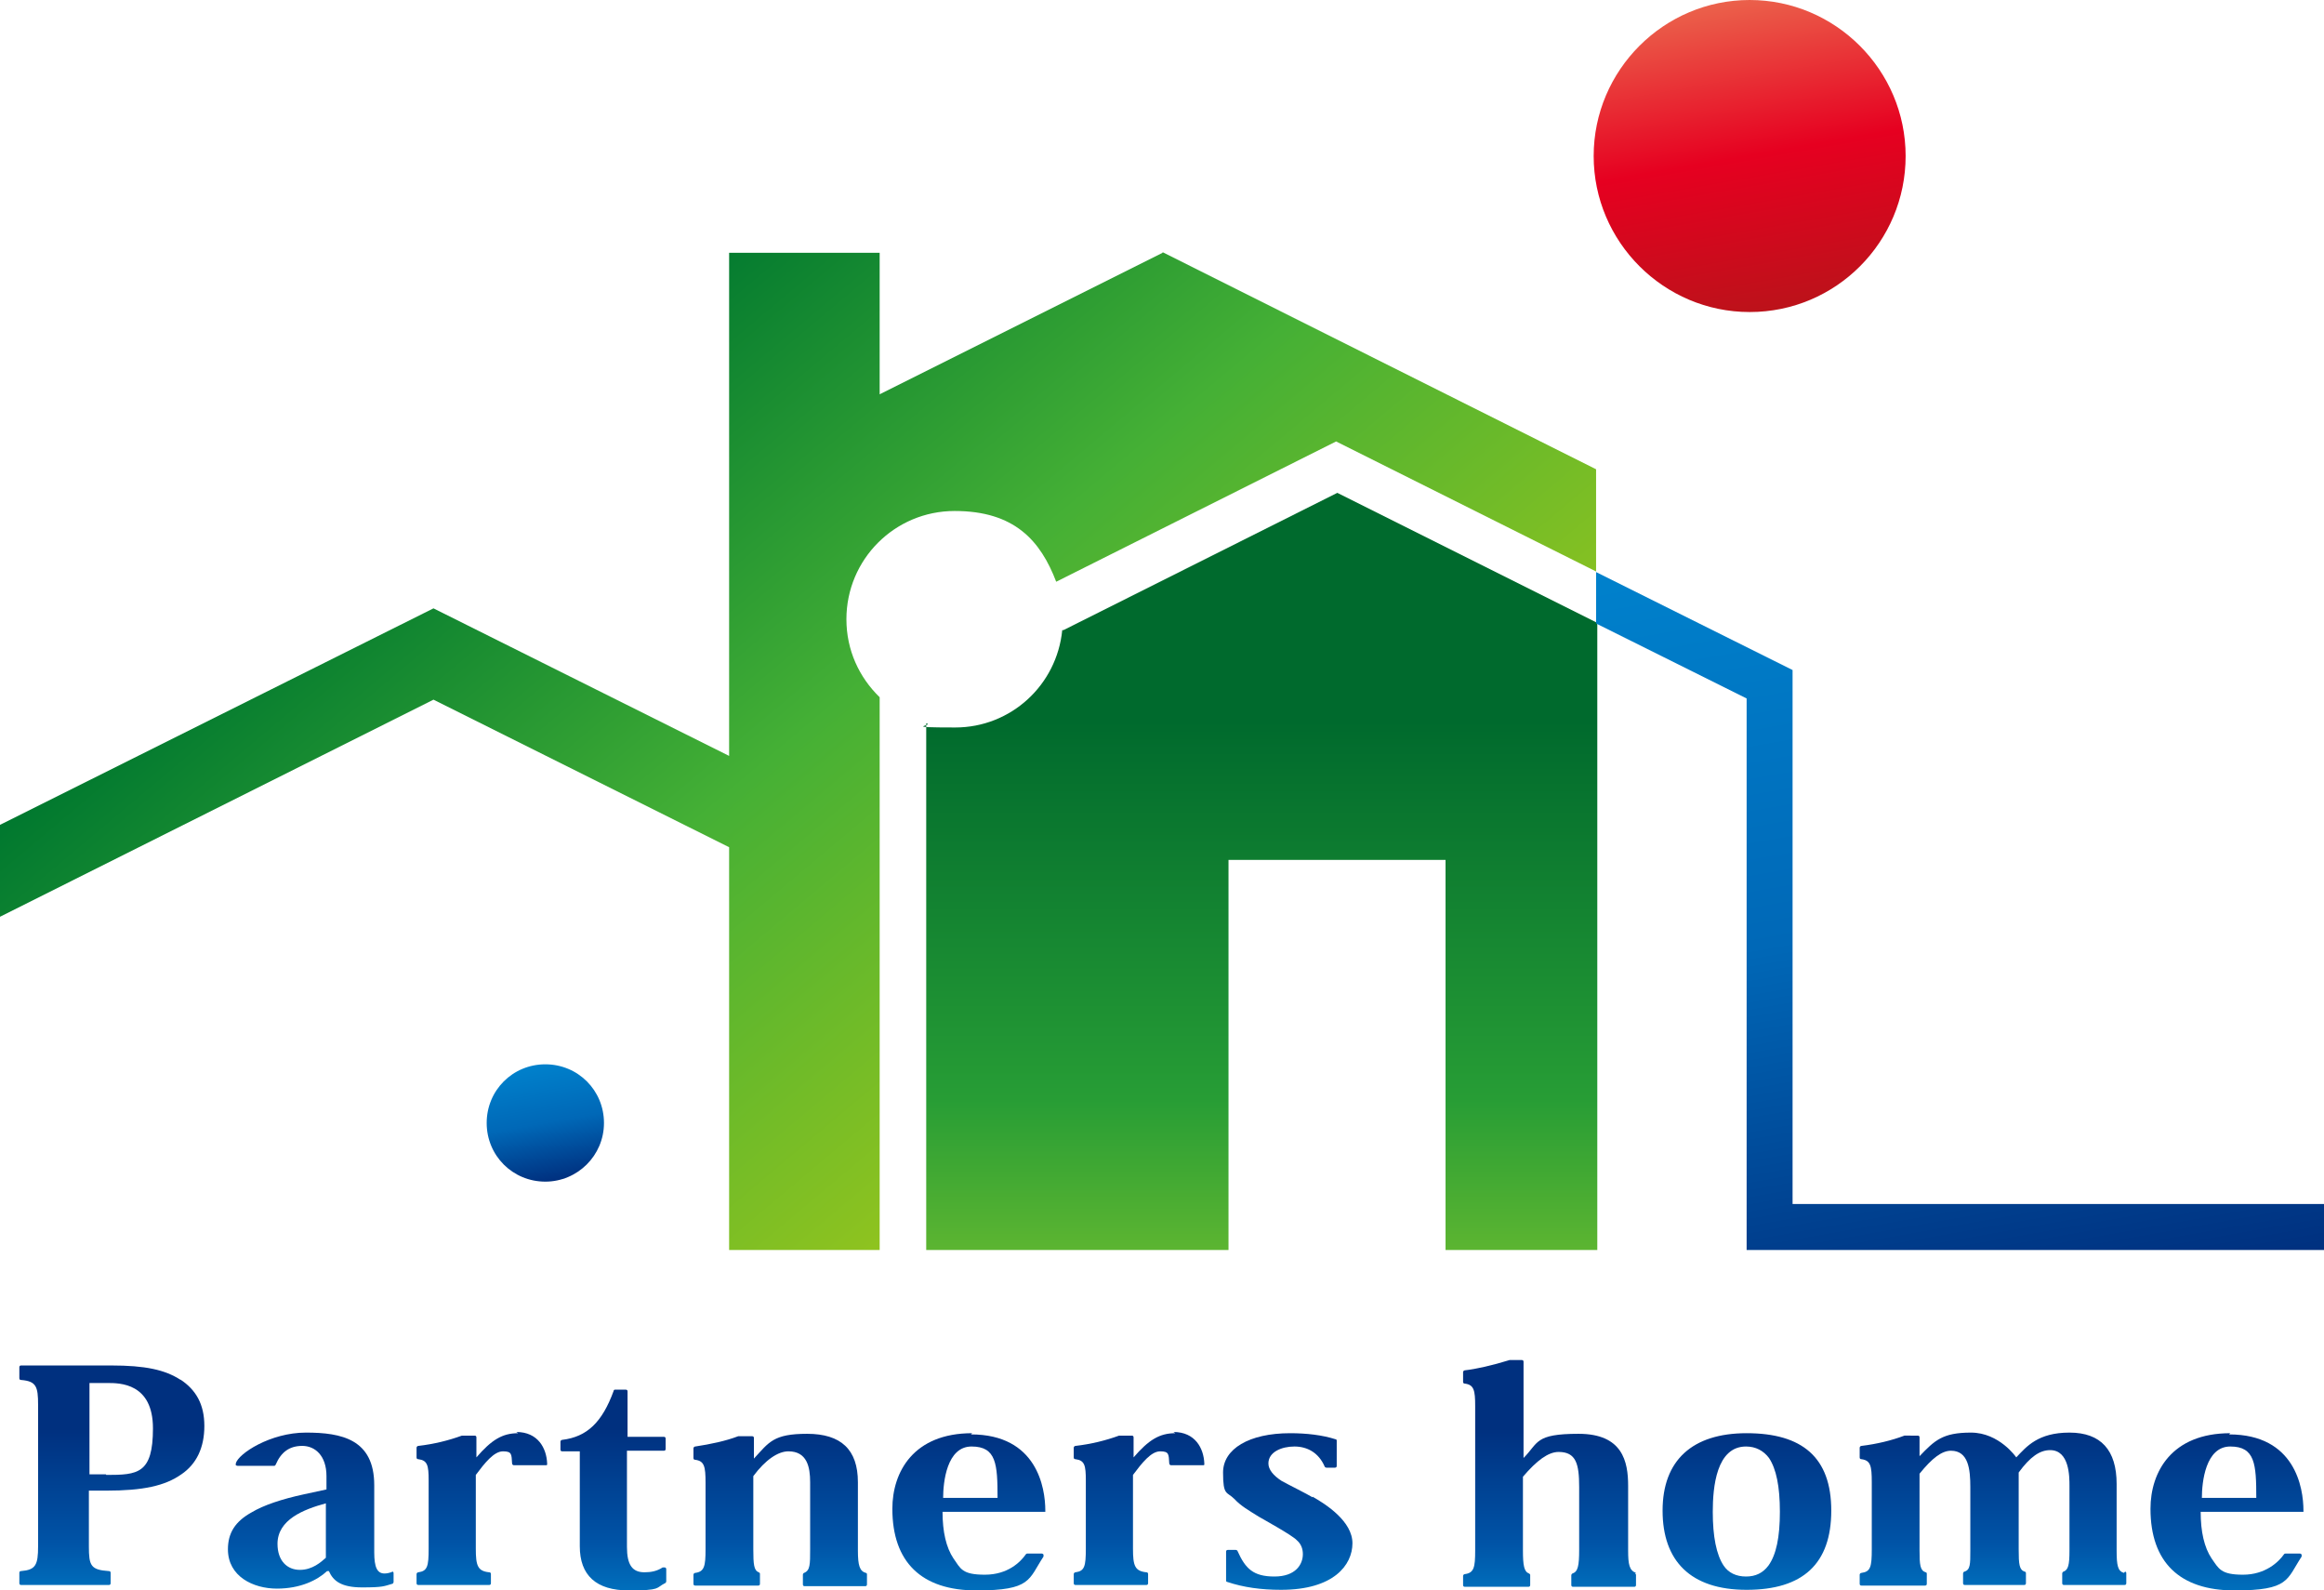 <svg id="logo" xmlns="http://www.w3.org/2000/svg" xmlns:xlink="http://www.w3.org/1999/xlink" viewBox="0 0 384.4 263"><defs><style>.st0{fill:url(#linear-gradient2)}.st1{fill:url(#linear-gradient10)}.st2{fill:url(#linear-gradient1)}.st3{fill:url(#linear-gradient9)}.st4{fill:url(#linear-gradient8)}.st5{fill:url(#linear-gradient11)}.st6{fill:none}.st7{fill:url(#linear-gradient16)}.st8{fill:url(#linear-gradient12)}.st9{fill:url(#linear-gradient7)}.st10{fill:url(#linear-gradient4)}.st11{fill:url(#linear-gradient14)}.st12{fill:url(#linear-gradient5)}.st13{fill:url(#linear-gradient3)}.st14{fill:url(#linear-gradient15)}.st15{fill:url(#linear-gradient6)}.st16{fill:url(#linear-gradient13)}.st17{fill:url(#linear-gradient)}</style><linearGradient id="linear-gradient" x1="88.5" y1="176.1" x2="91.9" y2="195.2" gradientUnits="userSpaceOnUse"><stop offset="0" stop-color="#0081cc"/><stop offset=".5" stop-color="#0068b7"/><stop offset="1" stop-color="#00307f"/></linearGradient><linearGradient id="linear-gradient1" x1="208.6" y1="206.7" x2="208.6" y2="81.6" gradientUnits="userSpaceOnUse"><stop offset="0" stop-color="#5cb531"/><stop offset=".2" stop-color="#279d35"/><stop offset=".7" stop-color="#006a2d"/></linearGradient><linearGradient id="linear-gradient2" x1="183" y1="175.3" x2="88.2" y2="62.4" gradientUnits="userSpaceOnUse"><stop offset="0" stop-color="#8fc31f"/><stop offset=".5" stop-color="#45b035"/><stop offset="1" stop-color="#00782f"/></linearGradient><linearGradient id="linear-gradient3" x1="284.9" y1=".4" x2="293.8" y2="51.2" gradientUnits="userSpaceOnUse"><stop offset="0" stop-color="#eb614b"/><stop offset=".5" stop-color="#e60020"/><stop offset="1" stop-color="#bc121a"/></linearGradient><linearGradient id="linear-gradient4" x1="312.7" y1="86" x2="335.6" y2="215.4" xlink:href="#linear-gradient"/><linearGradient id="linear-gradient5" x1="18.5" y1="263" x2="18.5" y2="224.8" gradientUnits="userSpaceOnUse"><stop offset="0" stop-color="#006fbc"/><stop offset=".2" stop-color="#0054a7"/><stop offset=".7" stop-color="#00307f"/></linearGradient><linearGradient id="linear-gradient6" x1="79.8" x2="79.8" xlink:href="#linear-gradient5"/><linearGradient id="linear-gradient7" x1="51.4" y1="263" x2="51.4" y2="224.8" xlink:href="#linear-gradient5"/><linearGradient id="linear-gradient8" x1="101.4" y1="263" x2="101.4" y2="224.8" xlink:href="#linear-gradient5"/><linearGradient id="linear-gradient9" x1="288.9" y1="263" x2="288.9" y2="224.8" xlink:href="#linear-gradient5"/><linearGradient id="linear-gradient10" x1="256.4" x2="256.4" xlink:href="#linear-gradient5"/><linearGradient id="linear-gradient11" x1="329.5" x2="329.5" xlink:href="#linear-gradient5"/><linearGradient id="linear-gradient12" x1="129.1" x2="129.1" xlink:href="#linear-gradient5"/><linearGradient id="linear-gradient13" x1="368.5" y1="263" x2="368.5" y2="224.8" xlink:href="#linear-gradient5"/><linearGradient id="linear-gradient14" x1="160.4" y1="263" x2="160.4" y2="224.8" xlink:href="#linear-gradient5"/><linearGradient id="linear-gradient15" x1="188.6" x2="188.6" xlink:href="#linear-gradient5"/><linearGradient id="linear-gradient16" x1="212.9" y1="263" x2="212.9" y2="224.8" xlink:href="#linear-gradient5"/></defs><path class="st6" d="M368.9 239.2c-4.2 0-4.7 5.9-4.7 8.5h9c0-5.6-1.5-8.5-4.3-8.5zm-80.1 0c-4.9 0-5.5 6.1-5.5 10.8s.6 7.1 1.8 8.9c.9 1.2 2.1 1.8 3.7 1.8s2.8-.6 3.7-1.8c1.3-1.8 1.9-4.7 1.9-8.9s-.6-7.1-1.8-8.9c-.8-1.2-2.1-1.9-3.8-1.9zm-128.1 0c-4.2 0-4.7 5.9-4.7 8.5h9c0-5.6-1.5-8.5-4.3-8.5zM45.9 255.3c0 2.8 1.3 4.3 3.7 4.3s3.5-1.3 4.3-2v-9c-3.7 1.1-8 2.8-8 6.7zm-28.1-26.6h-3v15.1h2.7c5.3 0 7.7-2.4 7.7-7.7 0-7.5-5.4-7.5-7.5-7.5z"/><path class="st17" d="M90.2 195.4c5.3 0 9.7-4.3 9.7-9.7s-4.3-9.7-9.7-9.7-9.7 4.3-9.7 9.7 4.3 9.7 9.7 9.7z"/><path class="st2" d="M175.7 104.2c-.9 9.1-8.5 16.1-17.7 16.1s-3.3-.3-4.8-.7v87.1h50v-64.5h35.9v64.5h25.1V103l-43-21.5-45.3 22.7z"/><path class="st0" d="M192.3 41.8l-46.8 23.4V41.8h-24.9V125l-48.9-24.4L0 136.4v15.2l71.7-35.9 48.9 24.4v66.6h24.9v-91.4c-3.4-3.3-5.5-7.8-5.5-12.9 0-9.9 8-17.9 17.9-17.9s14.2 4.9 16.8 11.7L221 73l43 21.5V77.6l-71.7-35.9z"/><path class="st13" d="M289.4 51.6c14.3 0 25.8-11.6 25.8-25.8S303.6 0 289.4 0s-25.8 11.6-25.8 25.8 11.6 25.8 25.8 25.8z"/><path class="st10" d="M296.5 199.1v-88.3L264 94.6v8.5l24.9 12.4v91.2h95.5v-7.6h-87.9z"/><path class="st12" d="M29.9 228.2c-2.6-1.7-5.9-2.4-11.5-2.4H3.5c-.2 0-.3.1-.3.3v1.8c0 .2.1.3.3.3 2.5.2 2.8 1.1 2.8 4.1v23.4c0 3.1-.4 3.9-2.8 4.1-.2 0-.3.1-.3.3v1.7c0 .2.1.3.3.3H18c.2 0 .3-.1.3-.3v-1.7c0-.2-.1-.3-.3-.3-3-.2-3.3-.9-3.3-4.1v-9.2h2.8c6.2 0 9.8-.8 12.5-2.7 2.5-1.7 3.8-4.4 3.8-8s-1.4-6-4-7.7zm-12.4 15.6h-2.7v-15.1h3c2 0 7.5 0 7.5 7.5s-2.5 7.7-7.7 7.7z"/><path class="st15" d="M85.7 237c-2.6 0-4.4 1.1-6.9 4v-3.3c0-.2-.1-.3-.3-.3h-2.1c-2.2.8-4.6 1.4-7.2 1.7-.2 0-.3.2-.3.3v1.6c0 .2.1.3.3.3 1.5.2 1.7 1 1.7 3.5v11.3c0 2.9-.2 3.7-1.7 3.9-.2 0-.3.2-.3.3v1.5c0 .2.1.3.3.3h11.7c.2 0 .3-.1.3-.3v-1.5c0-.2-.1-.3-.3-.3-1.9-.2-2.2-1.1-2.2-3.9v-12.2c1.5-2 3-3.9 4.5-3.9s1.4.5 1.5 2c0 .2.2.3.3.3h5.3s.2 0 .2-.1v-.2c-.1-2.5-1.5-5.2-5.1-5.2z"/><path class="st9" d="M64.8 260h-.1c-.3.1-.7.2-1.1.2-1.2 0-1.7-1-1.7-3.5v-11.1c0-7.6-5.4-8.7-11.3-8.7S39.4 240.4 39 242v.3s.2.1.3.1h6c.1 0 .2 0 .3-.2.9-2.1 2.3-3.1 4.4-3.1s4 1.6 4 5v2.2l-3.7.8c-3.7.8-6.7 1.8-8.7 3-2.7 1.5-3.9 3.4-3.9 6.1 0 4.5 4.2 6.5 8.1 6.5s6.7-1.4 8.3-2.9h.3c.7 1.6 2 2.7 5.5 2.7s3.6-.2 5-.6c.1 0 .2-.2.2-.3v-1.4c0-.1 0-.2-.1-.3h-.2zm-10.9-2.4c-.8.7-2.2 2-4.3 2s-3.7-1.5-3.7-4.3c0-4 4.3-5.7 8-6.7v9z"/><path class="st4" d="M109.9 237.6h-6.1v-7.5c0-.2-.1-.3-.3-.3h-1.7c-.1 0-.3 0-.3.2-1.9 5.2-4.4 7.6-8.5 8.1-.2 0-.3.2-.3.3v1.3c0 .2.1.3.3.3h2.9v15.7c0 4.8 2.7 7.3 8.1 7.3s4.4-.4 6-1.2c.1 0 .2-.2.2-.3v-2c0-.1 0-.2-.2-.3h-.4c-.9.6-1.9.8-3 .8-2 0-2.9-1.2-2.9-4.2v-15.9h6.1c.2 0 .3-.1.3-.3v-1.7c0-.2-.1-.3-.3-.3z"/><path class="st3" d="M288.9 237c-9 0-13.9 4.5-13.9 12.8s4.6 13.1 13.9 13.1 14-4.3 14-13.1-4.8-12.8-14-12.8zm3.6 21.9c-.9 1.2-2.1 1.8-3.7 1.8s-2.9-.6-3.7-1.8c-1.2-1.8-1.8-4.8-1.8-8.9s.6-10.8 5.5-10.8c1.6 0 2.9.7 3.8 1.9 1.2 1.8 1.8 4.7 1.8 8.9s-.6 7.1-1.9 8.9z"/><path class="st1" d="M270.6 260.1c-1.1-.4-1.3-1.4-1.3-3.7v-10.7c0-4-.9-8.6-8.2-8.6s-6.6 1.5-9.1 4v-15.9c0-.2-.1-.3-.3-.3h-2c-2.9.9-5.6 1.5-7.4 1.7-.2 0-.3.2-.3.3v1.6c0 .2.1.3.3.3 1.5.2 1.7 1.1 1.7 3.7v23.9c0 2.8-.2 3.7-1.7 3.9-.2 0-.3.2-.3.3v1.5c0 .2.1.3.3.3h10.5c.2 0 .3-.1.3-.3v-1.6c0-.1 0-.2-.2-.3-.8-.3-1-1.3-1-3.8v-12.2c2.3-2.7 4.2-4.1 5.9-4.1 2.9 0 3.4 2 3.4 5.8v10.4c0 2.6-.2 3.6-1.1 3.9-.1 0-.2.2-.2.3v1.6c0 .2.1.3.3.3h10.1c.2 0 .3-.1.3-.3v-1.6c0-.1 0-.3-.2-.3z"/><path class="st5" d="M351.3 260.1c-1-.3-1.2-1.2-1.2-3.7v-11c0-5.6-2.6-8.5-7.8-8.5s-7.1 2.3-8.8 4.1c0 0-2.8-4.1-7.5-4.1s-6 1.3-8.5 3.9v-3.1c0-.2-.1-.3-.3-.3H315c-2.1.8-4.6 1.4-7.1 1.7-.2 0-.3.2-.3.3v1.6c0 .2.1.3.3.3 1.5.2 1.7 1.1 1.7 3.8v11.1c0 2.9-.2 3.7-1.7 3.9-.2 0-.3.2-.3.3v1.5c0 .2.1.3.3.3h10.5c.2 0 .3-.1.3-.3v-1.6c0-.1 0-.3-.2-.3-.9-.3-1-1.2-1-3.7v-12.6c2.1-2.6 3.7-3.8 5.2-3.8 2.9 0 3.2 3.1 3.2 6v10.5c0 2.3 0 3.2-1 3.5-.1 0-.2.2-.2.3v1.6c0 .2.1.3.3.3h9.8c.2 0 .3-.1.3-.3v-1.6c0-.1 0-.3-.2-.3-.9-.3-1-1.2-1-3.7v-12.7c1.9-2.6 3.5-3.7 5.2-3.7 3.2 0 3.2 4.4 3.2 5.9v10.7c0 2.4-.2 3.2-1 3.5-.1 0-.2.2-.2.3v1.6c0 .2.1.3.3.3h10c.2 0 .3-.1.3-.3v-1.6c0-.1 0-.3-.2-.3z"/><path class="st8" d="M143.2 260.1c-1-.3-1.3-1.2-1.3-3.7v-11.3c0-5.4-2.8-8-8.4-8s-6.3 1.4-8.8 4.1v-3.4c0-.2-.1-.3-.3-.3h-2.3c-2.1.8-4.5 1.3-7.1 1.7-.2 0-.3.2-.3.3v1.6c0 .2.1.3.3.3 1.5.2 1.7 1.1 1.7 3.8v11c0 2.8-.2 3.7-1.7 3.9-.2 0-.3.2-.3.3v1.5c0 .2.1.3.3.3h10.4c.2 0 .3-.1.3-.3v-1.6c0-.1 0-.2-.2-.3-.8-.3-.9-1.3-.9-3.8v-12.1c2-2.7 4.1-4.1 5.8-4.1 3.1 0 3.6 2.6 3.6 5.1v11.1c0 2.5 0 3.5-1 3.9-.1 0-.2.2-.2.3v1.6c0 .2.1.3.3.3h10c.2 0 .3-.1.3-.3v-1.6c0-.1 0-.3-.2-.3z"/><path class="st16" d="M368.9 237c-9.7 0-13.2 6.4-13.2 12.5 0 8.8 4.8 13.5 13.9 13.5s8.6-1.8 11.1-5.6v-.3c0-.1-.2-.2-.3-.2h-2.3c-.1 0-.2 0-.3.1-.9 1.3-3.1 3.4-6.8 3.4s-4-1-5.2-2.7c-1.2-1.8-1.8-4.4-1.8-7.7h17v-.2c0-3.8-1.4-12.6-12.3-12.6zm-4.7 10.7c0-2.6.6-8.5 4.7-8.5s4.3 2.9 4.3 8.5h-9z"/><path class="st11" d="M160.8 237c-9.7 0-13.2 6.4-13.2 12.5 0 8.8 4.8 13.5 13.9 13.5s8.6-1.8 11.1-5.6v-.3c0-.1-.2-.2-.3-.2H170c-.1 0-.2 0-.3.1-.9 1.3-3 3.4-6.8 3.4s-4-1-5.2-2.7c-1.2-1.8-1.8-4.4-1.8-7.7h17v-.2c0-3.8-1.4-12.6-12.3-12.6zm-4.8 10.7c0-2.6.6-8.5 4.7-8.5s4.3 2.9 4.3 8.5h-9z"/><path class="st14" d="M194.4 237c-2.6 0-4.4 1.1-6.9 4v-3.3c0-.2-.1-.3-.3-.3h-2.1c-2.2.8-4.6 1.4-7.2 1.7-.2 0-.3.2-.3.3v1.6c0 .2.1.3.3.3 1.5.2 1.7 1 1.7 3.5v11.3c0 2.9-.2 3.7-1.7 3.9-.2 0-.3.2-.3.3v1.5c0 .2.1.3.3.3h11.7c.2 0 .3-.1.3-.3v-1.5c0-.2-.1-.3-.3-.3-1.9-.2-2.2-1.1-2.2-3.9v-12.2c1.5-2 3-3.9 4.5-3.9s1.4.5 1.5 2c0 .2.2.3.3.3h5.3s.2 0 .2-.1v-.2c-.1-2.5-1.5-5.2-5.1-5.2z"/><path class="st7" d="M217.1 247.6c-.8-.5-4.4-2.3-5.1-2.7-1.4-.9-2.2-1.9-2.2-2.9 0-1.9 2.2-2.8 4.3-2.8s4 1 5 3.3c0 .1.2.2.3.2h1.4c.2 0 .3-.1.3-.3v-4.1c0-.1 0-.3-.2-.3-2.2-.7-4.8-1-7.5-1-6.8 0-11.1 2.6-11.1 6.5s.6 3.1 1.9 4.4c1 1.1 2.4 1.9 4 2.9.5.3 5.6 3.1 6.3 3.9.7.6 1 1.4 1 2.3 0 1.7-1.2 3.7-4.7 3.7s-4.8-1.3-6.1-4.2c0-.1-.2-.2-.3-.2h-1.3c-.2 0-.3.1-.3.3v4.7c0 .1 0 .3.2.3 2.7.9 5.6 1.3 8.9 1.3 8.7 0 11.8-4.1 11.8-7.7s-4.3-6.4-6.6-7.7z"/></svg>